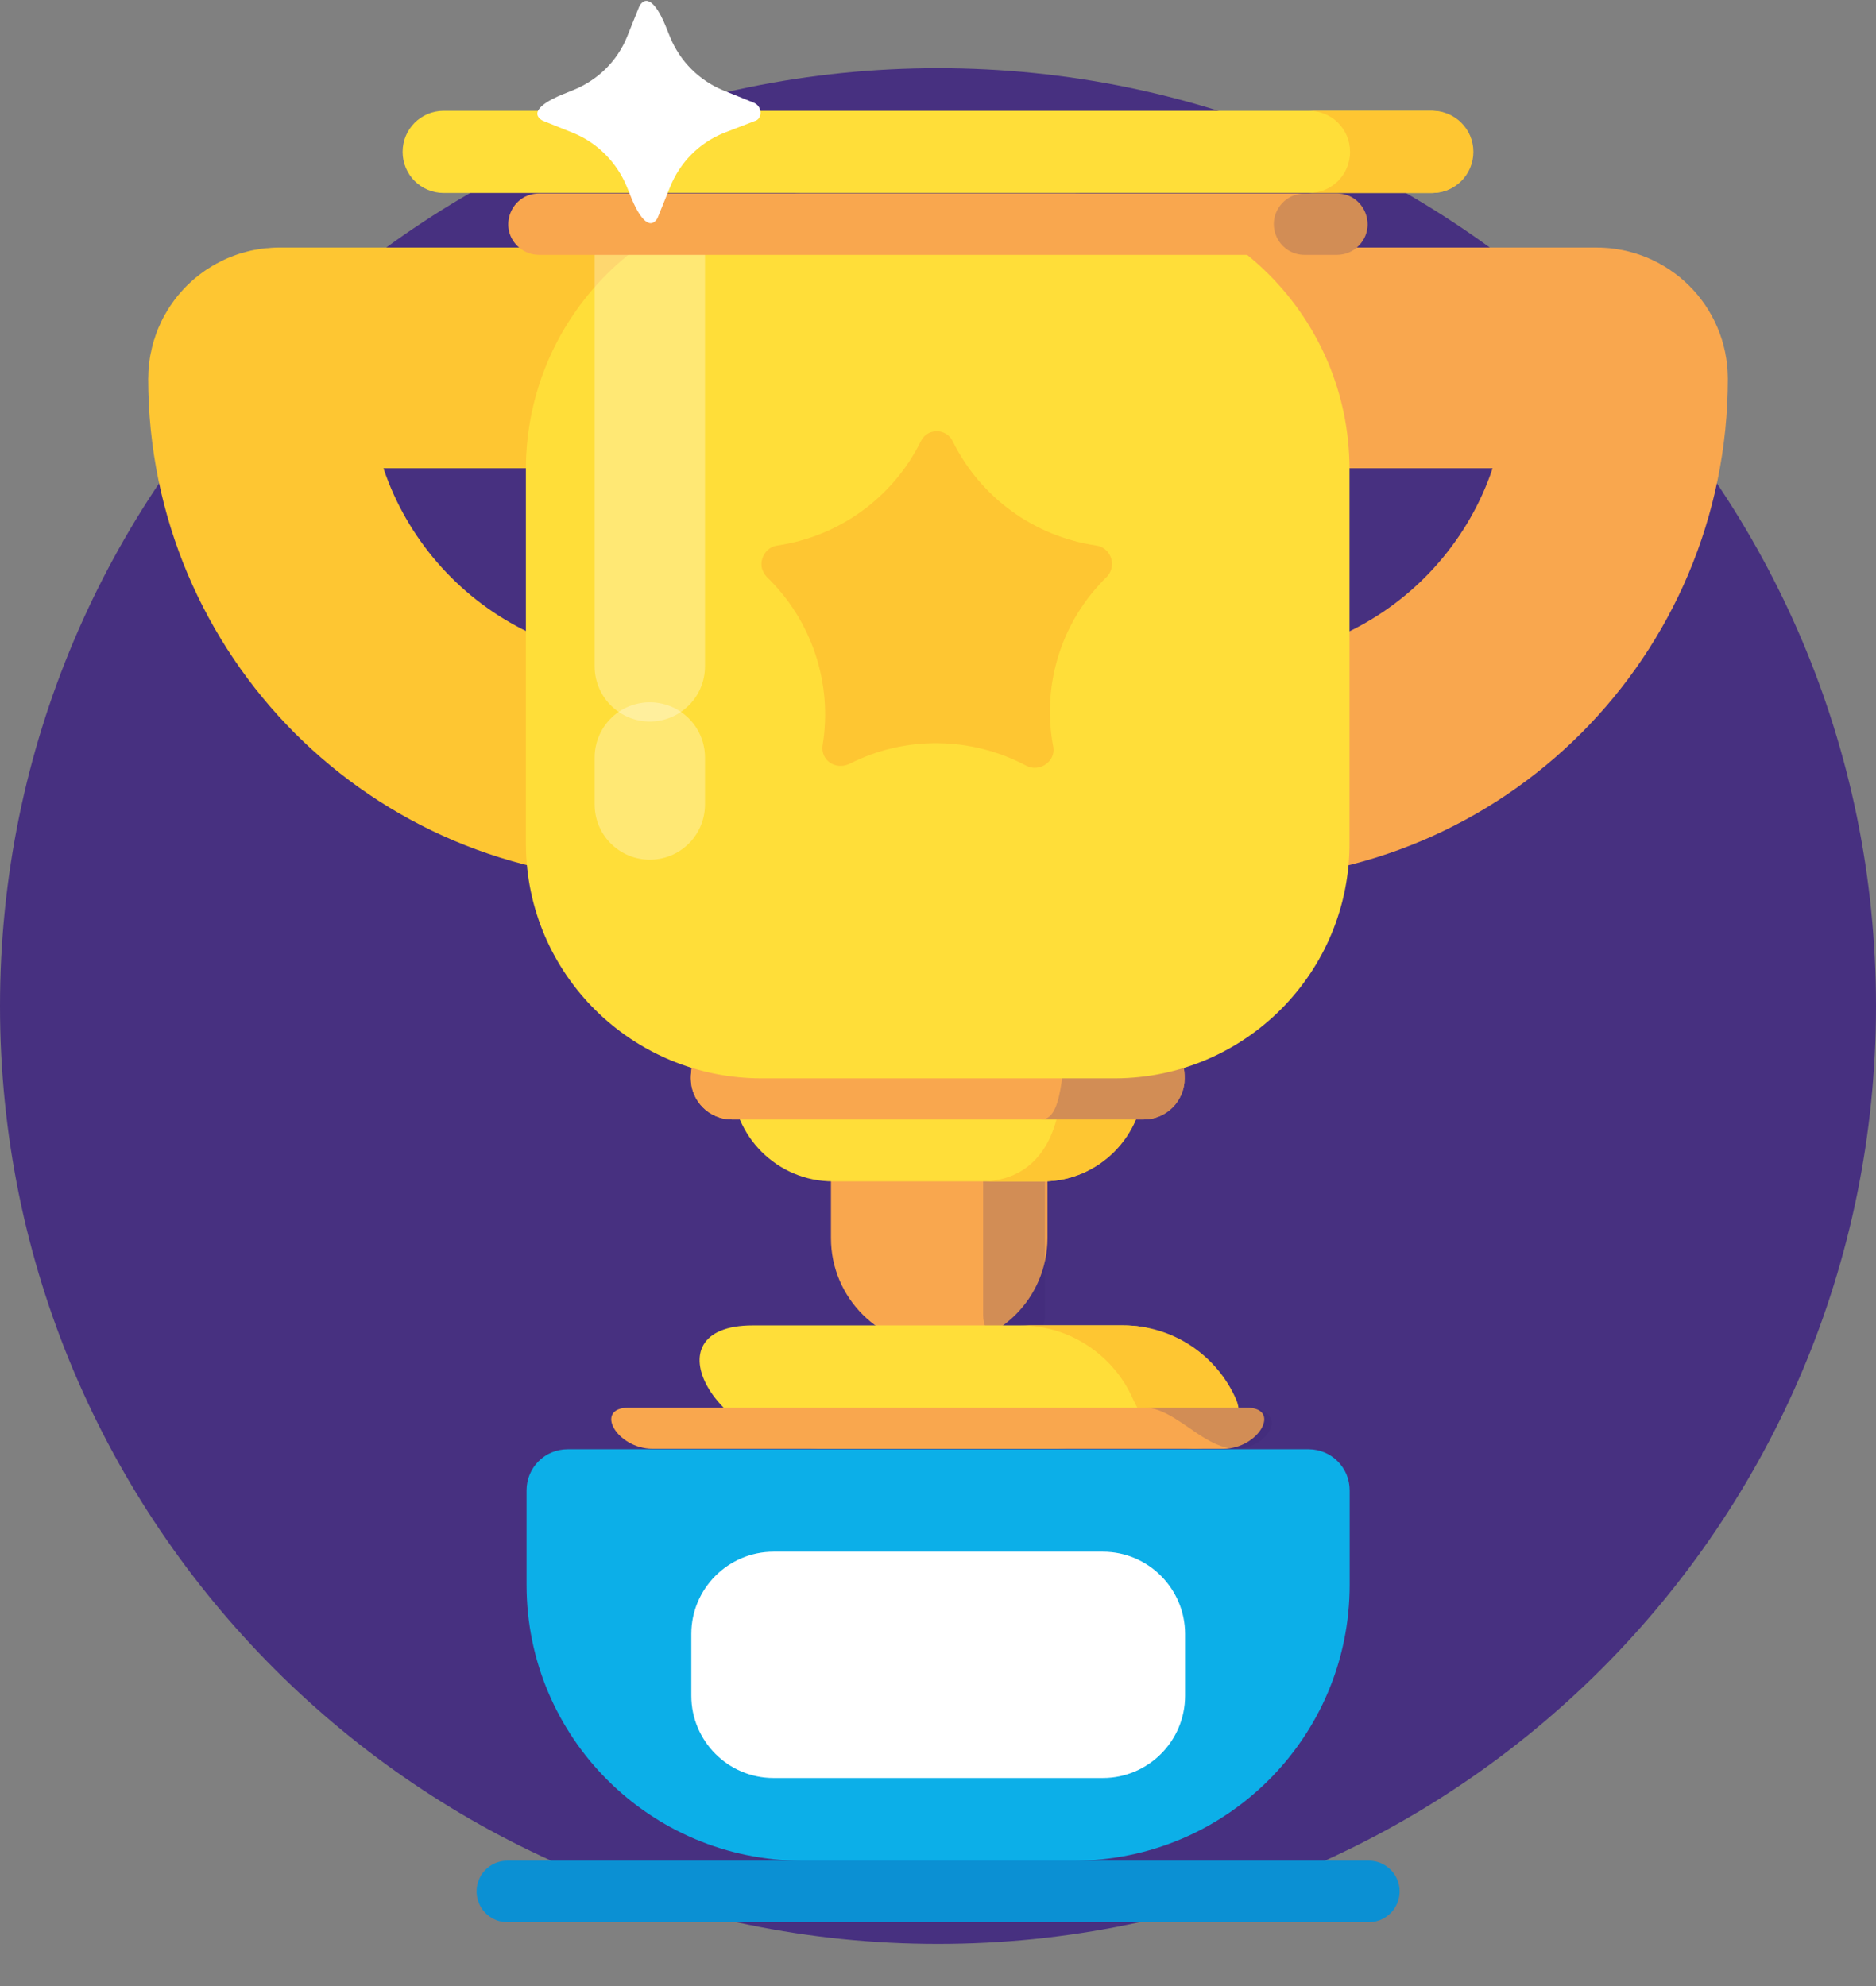 <svg width="34" height="36" viewBox="0 0 34 36" fill="none" xmlns="http://www.w3.org/2000/svg">
    <rect x="0" y="0" width="34" height="36" fill="#808080" stroke="none"/>
    <path d="M17 35.236C26.389 35.236 34 27.625 34 18.236C34 8.847 26.389 1.236 17 1.236C7.611 1.236 0 8.847 0 18.236C0 27.625 7.611 35.236 17 35.236Z" fill="#473080"/>
    <path d="M24.461 28.728C24.461 31.49 22.222 33.728 19.461 33.728H14.543C11.781 33.728 9.543 31.49 9.543 28.728V27.015C9.543 26.602 9.875 26.27 10.288 26.27H23.716C24.128 26.27 24.461 26.602 24.461 27.015V28.728Z" fill="#0CAFE8"/>
    <path d="M25.338 34.11C25.457 34.47 25.189 34.842 24.809 34.842H9.194C8.813 34.842 8.545 34.467 8.667 34.106C8.743 33.88 8.955 33.728 9.194 33.728H24.809C25.049 33.728 25.262 33.882 25.338 34.11Z" fill="#0B90D3"/>
    <path d="M19.988 32.229H14.019C13.194 32.229 12.529 31.556 12.529 30.739V29.617C12.529 28.792 13.203 28.127 14.019 28.127H19.988C20.814 28.127 21.478 28.801 21.478 29.617V30.739C21.478 31.565 20.805 32.229 19.988 32.229Z" fill="white"/>
    <path d="M18.983 22.442V20.207C18.983 19.124 18.105 18.246 17.022 18.246C15.939 18.246 15.06 19.124 15.06 20.207V22.442C15.06 23.525 15.939 24.403 17.022 24.403C18.105 24.403 18.983 23.525 18.983 22.442Z" fill="#F9A74E"/>
    <path opacity="0.2" d="M18.94 23.842V18.807C18.94 18.497 18.689 18.246 18.379 18.246C18.07 18.246 17.818 18.497 17.818 18.807V23.842C17.818 24.152 18.07 24.403 18.379 24.403C18.689 24.403 18.94 24.152 18.94 23.842Z" fill="#382673"/>
    <path d="M20.357 24.025H13.643C11.704 24.025 12.98 26.26 14.919 26.26H19.087C21.023 26.26 22.294 24.025 20.357 24.025Z" fill="#FFDE39"/>
    <path d="M20.355 24.025H18.488C19.402 24.025 20.184 24.573 20.531 25.354C20.741 25.825 21.141 26.26 21.657 26.26C22.172 26.26 22.608 25.825 22.398 25.354C22.051 24.573 21.269 24.025 20.355 24.025Z" fill="#FEC632"/>
    <path d="M18.902 21.414H15.097C14.091 21.414 13.266 20.597 13.266 19.583C13.266 19.355 13.45 19.17 13.678 19.17H20.312C20.54 19.17 20.724 19.355 20.724 19.583C20.724 20.588 19.908 21.414 18.902 21.414Z" fill="#FFDE39"/>
    <path d="M19.646 19.17C19.418 19.17 19.233 19.355 19.233 19.583C19.233 20.588 18.785 21.414 17.779 21.414H18.901C19.907 21.414 20.732 20.597 20.732 19.583C20.732 19.355 20.547 19.17 20.319 19.17H19.646Z" fill="#FEC632"/>
    <path d="M22.592 25.516C23.236 25.516 22.816 26.261 22.172 26.261H11.825C11.178 26.261 10.753 25.516 11.399 25.516H22.592Z" fill="#F9A74E"/>
    <path opacity="0.2" d="M22.601 25.516H20.734C20.82 25.516 20.901 25.53 20.978 25.556C21.46 25.721 21.893 26.261 22.403 26.261C22.921 26.261 23.314 25.706 22.821 25.549C22.751 25.527 22.677 25.516 22.601 25.516Z" fill="#382673"/>
    <path d="M21.47 19.547C21.475 18.929 20.976 18.425 20.357 18.425H13.643C13.024 18.425 12.521 18.927 12.521 19.547C12.521 19.96 12.854 20.292 13.267 20.292H20.725C21.138 20.292 21.47 19.96 21.47 19.547Z" fill="#F9A74E"/>
    <path d="M21.47 19.547C21.475 18.929 20.976 18.425 20.357 18.425H13.643C13.024 18.425 12.521 18.927 12.521 19.547C12.521 19.96 12.854 20.292 13.267 20.292H20.725C21.138 20.292 21.47 19.96 21.47 19.547Z" fill="#F9A74E"/>
    <path opacity="0.2" d="M19.913 18.425C19.725 18.425 19.55 18.519 19.446 18.675C19.198 19.048 19.332 20.267 18.885 20.291C18.879 20.292 18.873 20.292 18.867 20.292H20.734C21.147 20.292 21.479 19.96 21.479 19.547C21.479 18.927 20.977 18.425 20.357 18.425H19.913Z" fill="#382673"/>
    <path d="M22.225 6.487H28.938C29.147 6.487 29.315 6.656 29.315 6.864V6.864C29.315 10.778 26.147 13.955 22.234 13.955H22.225" stroke="#F9A74E" stroke-width="4" stroke-linecap="round" stroke-linejoin="round"/>
    <path d="M11.776 6.487H5.063C4.854 6.487 4.686 6.656 4.686 6.864V6.864C4.686 10.778 7.854 13.955 11.767 13.955H11.776" stroke="#FEC632" stroke-width="4" stroke-linecap="round" stroke-linejoin="round"/>
    <path d="M20.168 19.547H13.822C11.461 19.556 9.54 17.662 9.531 15.301C9.531 15.284 9.531 15.274 9.531 15.257V8.507C9.531 5.746 11.77 3.507 14.531 3.507H19.458C22.219 3.507 24.458 5.746 24.458 8.507V15.257C24.476 17.617 22.573 19.538 20.212 19.547C20.203 19.547 20.185 19.547 20.168 19.547Z" fill="#FFDE39"/>
    <path opacity="0.3" d="M11.777 4.62V12.079" stroke="white" stroke-width="2" stroke-linecap="round" stroke-linejoin="round"/>
    <path d="M24.62 4.459C24.973 4.109 24.725 3.507 24.228 3.507H9.769C9.272 3.507 9.024 4.109 9.377 4.459C9.481 4.562 9.622 4.62 9.769 4.62H24.228C24.375 4.62 24.516 4.562 24.62 4.459Z" fill="#F9A74E"/>
    <path opacity="0.2" d="M23.644 3.507C23.458 3.507 23.285 3.6 23.181 3.754C22.934 4.124 23.199 4.62 23.644 4.62H24.23C24.377 4.62 24.518 4.562 24.622 4.459C24.975 4.109 24.727 3.507 24.23 3.507H23.644Z" fill="#382673"/>
    <path d="M25.957 2.008H8.042C7.629 2.008 7.297 2.34 7.297 2.753C7.297 3.166 7.629 3.498 8.042 3.498H25.948C26.361 3.498 26.693 3.166 26.693 2.753C26.702 2.349 26.361 2.017 25.957 2.008Z" fill="#FFDE39"/>
    <path d="M25.958 2.008H23.723C24.136 2.008 24.468 2.34 24.468 2.753C24.468 3.166 24.136 3.498 23.723 3.498H25.958C26.37 3.498 26.703 3.166 26.703 2.753C26.703 2.34 26.37 2.008 25.958 2.008Z" fill="#FEC632"/>
    <path opacity="0.3" d="M11.777 13.73V14.583" stroke="white" stroke-width="2" stroke-linecap="round" stroke-linejoin="round"/>
    <path d="M11.363 0.671L11.587 0.114C11.595 0.099 11.604 0.085 11.614 0.072C11.775 -0.124 11.967 0.233 12.062 0.468L12.144 0.671C12.323 1.111 12.673 1.461 13.113 1.64L13.67 1.865C13.822 1.937 13.822 2.161 13.67 2.197L13.113 2.412C12.673 2.592 12.323 2.942 12.144 3.391L11.919 3.947C11.912 3.963 11.903 3.977 11.893 3.989C11.732 4.185 11.54 3.829 11.445 3.594L11.363 3.391C11.184 2.951 10.833 2.592 10.394 2.412L9.837 2.188C9.821 2.18 9.807 2.171 9.795 2.161C9.599 2 9.955 1.808 10.191 1.713L10.394 1.631C10.833 1.452 11.184 1.111 11.363 0.671Z" fill="white"/>
    <path d="M15.393 13.848C16.399 13.331 17.61 13.349 18.606 13.883C18.831 14 19.127 13.812 19.091 13.551L19.083 13.507C18.881 12.39 19.247 11.246 20.061 10.455C20.186 10.32 20.186 10.114 20.052 9.979C20.007 9.934 19.944 9.898 19.872 9.889C18.748 9.726 17.775 9.022 17.269 8.005L17.26 7.986C17.179 7.834 16.991 7.771 16.829 7.852C16.775 7.879 16.73 7.924 16.695 7.986L16.686 8.005C16.18 9.022 15.207 9.726 14.083 9.889C13.903 9.916 13.777 10.096 13.804 10.275C13.813 10.338 13.849 10.401 13.894 10.455C14.714 11.246 15.094 12.391 14.908 13.515C14.873 13.776 15.133 13.964 15.393 13.848Z" fill="#FEC632"/>
    </svg>
    
